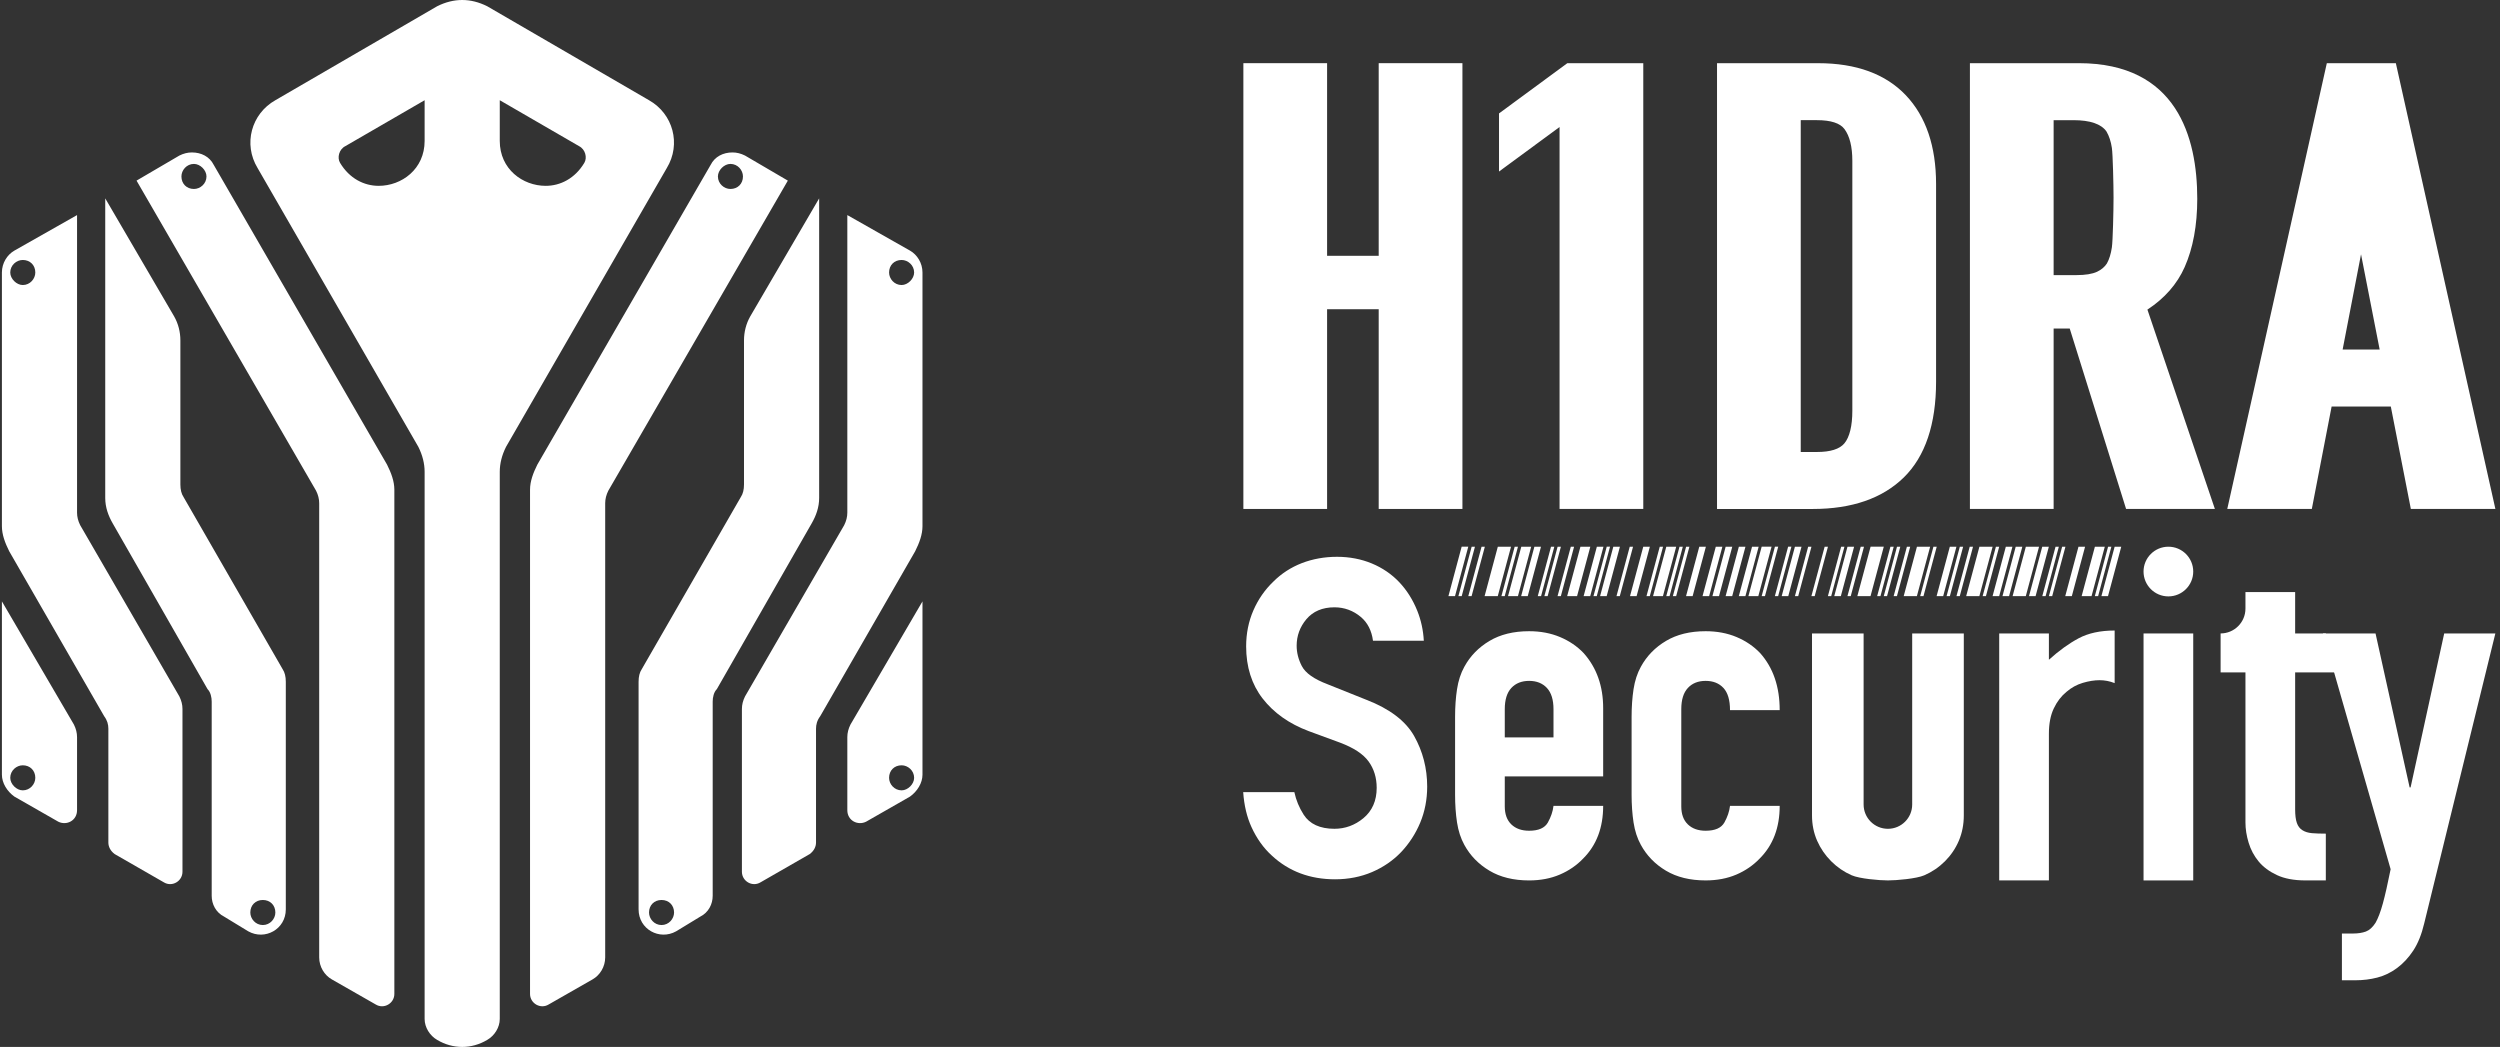 <svg width="277" height="116" viewBox="0 0 277 116" fill="none" xmlns="http://www.w3.org/2000/svg">
<rect x="0" y="0" width="277" height="116" fill="#333333" stroke="none"/>
<path d="M48.435 0.694L30.51 11.105C27.85 12.609 26.925 15.964 28.544 18.625L46.354 49.512C46.816 50.437 47.048 51.363 47.048 52.288V112.906C47.048 113.831 47.626 114.756 48.435 115.219C50.17 116.26 52.252 116.26 53.986 115.219C54.796 114.756 55.374 113.831 55.374 112.906V52.288C55.374 51.363 55.605 50.437 56.068 49.512L73.878 18.625C75.497 15.964 74.572 12.609 71.912 11.105L53.986 0.694C53.061 0.231 52.136 0 51.211 0C50.286 0 49.361 0.231 48.435 0.694ZM55.374 15.617V11.105L64.163 16.195C64.857 16.543 65.088 17.468 64.742 18.046C63.701 19.782 62.082 20.591 60.463 20.591C57.918 20.591 55.374 18.741 55.374 15.617ZM37.68 18.046C37.333 17.468 37.565 16.543 38.259 16.195L47.048 11.105V15.617C47.048 18.741 44.504 20.591 41.959 20.591C40.34 20.591 38.721 19.782 37.68 18.046ZM78.735 18.278L59.538 51.478C59.075 52.404 58.728 53.329 58.728 54.255V110.129C58.728 111.17 59.884 111.864 60.81 111.286L65.667 108.51C66.476 108.047 67.055 107.121 67.055 106.08V55.759C67.055 55.296 67.17 54.833 67.401 54.37L87.293 20.013L82.551 17.237C82.088 17.005 81.626 16.89 81.163 16.89C80.123 16.89 79.197 17.352 78.735 18.278ZM79.544 19.55C79.544 18.856 80.238 18.162 80.932 18.162C81.742 18.162 82.32 18.856 82.32 19.55C82.32 20.36 81.742 20.938 80.932 20.938C80.238 20.938 79.544 20.36 79.544 19.55ZM19.871 17.237L15.129 20.013L35.02 54.37C35.252 54.833 35.367 55.296 35.367 55.759V106.08C35.367 107.121 35.946 108.047 36.755 108.51L41.612 111.286C42.538 111.864 43.694 111.17 43.694 110.129V54.255C43.694 53.329 43.347 52.404 42.884 51.478L23.687 18.278C23.224 17.352 22.299 16.89 21.259 16.89C20.796 16.89 20.333 17.005 19.871 17.237ZM20.102 19.55C20.102 18.856 20.68 18.162 21.49 18.162C22.184 18.162 22.878 18.856 22.878 19.55C22.878 20.36 22.184 20.938 21.49 20.938C20.68 20.938 20.102 20.36 20.102 19.55ZM83.129 35.052C82.667 35.861 82.435 36.787 82.435 37.712V53.676C82.435 54.255 82.32 54.718 82.088 55.065L71.102 74.152C70.871 74.499 70.755 74.962 70.755 75.54V100.759C70.755 102.957 73.068 104.229 74.918 103.188L77.578 101.569C78.504 101.106 78.966 100.181 78.966 99.255V77.738C78.966 77.275 79.082 76.697 79.429 76.35L89.952 57.957C90.415 57.147 90.762 56.221 90.762 55.18V21.98L83.129 35.052ZM71.912 101.106C71.912 100.296 72.49 99.718 73.299 99.718C74.109 99.718 74.687 100.296 74.687 101.106C74.687 101.8 74.109 102.494 73.299 102.494C72.49 102.494 71.912 101.8 71.912 101.106ZM11.66 55.18C11.66 56.221 12.007 57.147 12.469 57.957L22.993 76.35C23.34 76.697 23.456 77.275 23.456 77.738V99.255C23.456 100.181 23.918 101.106 24.844 101.569L27.503 103.188C29.354 104.229 31.667 102.957 31.667 100.759V75.54C31.667 74.962 31.551 74.499 31.32 74.152L20.333 55.065C20.102 54.718 19.986 54.255 19.986 53.676V37.712C19.986 36.787 19.755 35.861 19.293 35.052L11.66 21.98V55.18ZM27.735 101.106C27.735 100.296 28.313 99.718 29.122 99.718C29.932 99.718 30.51 100.296 30.51 101.106C30.51 101.8 29.932 102.494 29.122 102.494C28.313 102.494 27.735 101.8 27.735 101.106ZM93.884 56.8C93.884 57.263 93.769 57.725 93.537 58.188L82.551 77.16C82.32 77.623 82.204 78.085 82.204 78.548V96.594C82.204 97.635 83.361 98.33 84.286 97.751L89.721 94.628C90.184 94.281 90.415 93.818 90.415 93.355V80.746C90.415 80.283 90.531 79.82 90.878 79.358L101.401 61.08C101.864 60.155 102.211 59.229 102.211 58.304V30.193C102.211 29.152 101.633 28.226 100.823 27.764L93.884 23.831V56.8ZM98.51 30.193C98.51 29.383 99.088 28.805 99.898 28.805C100.592 28.805 101.286 29.383 101.286 30.193C101.286 30.887 100.592 31.581 99.898 31.581C99.088 31.581 98.51 30.887 98.51 30.193ZM1.599 27.764C0.789 28.226 0.211 29.152 0.211 30.193V58.304C0.211 59.229 0.558 60.155 1.02 61.08L11.544 79.358C11.891 79.82 12.007 80.283 12.007 80.746V93.355C12.007 93.818 12.238 94.281 12.701 94.628L18.136 97.751C19.061 98.33 20.218 97.635 20.218 96.594V78.548C20.218 78.085 20.102 77.623 19.871 77.16L8.884 58.188C8.653 57.725 8.537 57.263 8.537 56.8V23.831L1.599 27.764ZM1.136 30.193C1.136 29.383 1.83 28.805 2.524 28.805C3.333 28.805 3.912 29.383 3.912 30.193C3.912 30.887 3.333 31.581 2.524 31.581C1.83 31.581 1.136 30.887 1.136 30.193ZM94.231 80.283C94 80.746 93.884 81.209 93.884 81.671V89.769C93.884 90.926 95.041 91.504 95.966 91.042L100.823 88.265C101.633 87.687 102.211 86.761 102.211 85.836V66.633L94.231 80.283ZM98.51 86.183C98.51 85.373 99.088 84.795 99.898 84.795C100.592 84.795 101.286 85.373 101.286 86.183C101.286 86.877 100.592 87.571 99.898 87.571C99.088 87.571 98.51 86.877 98.51 86.183ZM0.211 85.836C0.211 86.761 0.789 87.687 1.599 88.265L6.456 91.042C7.381 91.504 8.537 90.926 8.537 89.769V81.671C8.537 81.209 8.422 80.746 8.191 80.283L0.211 66.633V85.836ZM1.136 86.183C1.136 85.373 1.83 84.795 2.524 84.795C3.333 84.795 3.912 85.373 3.912 86.183C3.912 86.877 3.333 87.571 2.524 87.571C1.83 87.571 1.136 86.877 1.136 86.183Z" fill="white"/>
<path d="M162.037 56.392H152.76V34.262H147.042V56.392H137.766V7H147.042V28.343H152.76V7H162.037V56.392Z" fill="white"/>
<path d="M182.075 56.392H172.799V14.073L166.09 19.006V12.567L173.661 7H182.075V56.392Z" fill="white"/>
<path d="M199.522 50.08H201.329C202.807 50.08 203.826 49.76 204.355 49.127C204.934 48.435 205.239 47.185 205.239 45.512V17.817C205.239 16.266 204.947 15.085 204.372 14.306C203.886 13.648 202.862 13.314 201.329 13.314H199.522V50.08ZM200.868 56.394H190.246V7.002H201.461C205.666 7.002 208.933 8.198 211.172 10.56C213.392 12.901 214.517 16.207 214.517 20.386V42.285C214.517 47.008 213.313 50.579 210.941 52.902C208.576 55.218 205.187 56.394 200.868 56.394Z" fill="white"/>
<path d="M227.542 30.482H230.072C231.059 30.482 231.828 30.357 232.355 30.111C232.827 29.888 233.183 29.588 233.444 29.193C233.706 28.724 233.891 28.124 233.996 27.405C234.102 26.68 234.18 23.353 234.18 21.897C234.18 20.442 234.102 17.117 233.996 16.391C233.891 15.681 233.691 15.067 233.395 14.565C232.812 13.735 231.582 13.315 229.743 13.315H227.542V30.482ZM245.409 56.392H235.571L229.325 36.4H227.542V56.392H218.266V7H230.335C241.18 7 243.456 15.174 243.456 22.029C243.456 24.961 242.987 27.503 242.064 29.586C241.228 31.474 239.841 33.056 237.933 34.303L245.409 56.392Z" fill="white"/>
<path d="M259.563 38.732H263.667L261.602 28.177L259.563 38.732ZM276.489 56.392H267.122L264.902 45.046H258.343L256.15 56.392H246.781L257.812 7H265.46L276.489 56.392Z" fill="white"/>
<path d="M237.504 63.328C237.504 61.808 238.737 60.575 240.257 60.575C241.777 60.575 243.01 61.808 243.01 63.328C243.01 64.847 241.777 66.081 240.257 66.081C238.737 66.081 237.504 64.847 237.504 63.328Z" fill="white"/>
<path d="M137.746 87.77C137.846 89.221 138.151 90.516 138.659 91.628C139.237 92.898 140.001 93.969 140.931 94.809C142.805 96.549 145.155 97.427 147.925 97.427C149.399 97.427 150.779 97.156 152.026 96.623C153.271 96.088 154.352 95.346 155.241 94.415C156.133 93.477 156.847 92.377 157.361 91.147C157.872 89.922 158.132 88.576 158.132 87.149C158.132 85.132 157.645 83.244 156.681 81.54C155.737 79.874 153.962 78.528 151.405 77.541L147.123 75.827C145.593 75.248 144.645 74.58 144.237 73.791C143.861 73.064 143.669 72.308 143.669 71.546C143.669 70.451 144.03 69.466 144.74 68.617C145.479 67.737 146.526 67.29 147.854 67.29C148.947 67.29 149.932 67.65 150.781 68.361C151.526 68.987 151.978 69.872 152.128 70.996H157.759C157.695 69.835 157.454 68.722 157.037 67.679C156.546 66.454 155.87 65.382 155.025 64.493C154.188 63.612 153.169 62.917 151.997 62.43C150.819 61.942 149.521 61.694 148.139 61.694C146.751 61.694 145.435 61.932 144.23 62.399C143.036 62.865 141.982 63.548 141.096 64.434C140.153 65.333 139.409 66.404 138.876 67.627C138.343 68.848 138.073 70.191 138.073 71.616C138.073 73.889 138.687 75.834 139.902 77.399C141.13 78.985 142.847 80.199 145.008 81.009L148.495 82.291C150.006 82.865 151.03 83.539 151.631 84.357C152.231 85.177 152.537 86.164 152.537 87.291C152.537 88.715 152.041 89.847 151.064 90.655C150.123 91.436 149.041 91.83 147.854 91.83C146.255 91.83 145.108 91.302 144.443 90.261C143.95 89.491 143.605 88.654 143.414 87.77H137.746Z" fill="white"/>
<path d="M166.729 81.704H172.127V78.573C172.127 77.531 171.884 76.748 171.398 76.225C170.912 75.704 170.254 75.442 169.428 75.442C168.599 75.442 167.943 75.704 167.457 76.225C166.972 76.748 166.729 77.531 166.729 78.573V81.704ZM177.631 86.022H166.729V89.347C166.729 90.211 166.972 90.877 167.457 91.345C167.943 91.812 168.599 92.046 169.428 92.046C170.47 92.046 171.163 91.741 171.506 91.129C171.847 90.516 172.054 89.906 172.127 89.293H177.631C177.631 91.704 176.894 93.647 175.418 95.123C174.698 95.879 173.836 96.471 172.828 96.903C171.82 97.335 170.686 97.551 169.428 97.551C167.7 97.551 166.233 97.191 165.028 96.471C163.822 95.752 162.896 94.799 162.248 93.612C161.852 92.891 161.582 92.065 161.439 91.129C161.295 90.192 161.223 89.167 161.223 88.052V79.437C161.223 78.322 161.295 77.296 161.439 76.36C161.582 75.425 161.852 74.597 162.248 73.879C162.896 72.691 163.822 71.738 165.028 71.018C166.233 70.297 167.7 69.938 169.428 69.938C170.686 69.938 171.83 70.154 172.855 70.586C173.881 71.018 174.751 71.611 175.472 72.367C176.911 73.987 177.631 76.019 177.631 78.465V86.022Z" fill="white"/>
<path d="M186.287 89.347C186.287 90.21 186.53 90.877 187.016 91.344C187.502 91.811 188.158 92.046 188.986 92.046C190.029 92.046 190.722 91.74 191.065 91.128C191.405 90.516 191.613 89.905 191.685 89.293H197.19C197.19 91.703 196.452 93.647 194.976 95.123C194.256 95.878 193.394 96.472 192.387 96.904C191.378 97.334 190.245 97.55 188.986 97.55C187.259 97.55 185.791 97.191 184.587 96.472C183.381 95.752 182.455 94.799 181.807 93.611C181.41 92.891 181.141 92.064 180.997 91.128C180.854 90.192 180.781 89.168 180.781 88.051V79.436C180.781 78.321 180.854 77.296 180.997 76.359C181.141 75.425 181.41 74.598 181.807 73.878C182.455 72.691 183.381 71.737 184.587 71.017C185.791 70.297 187.259 69.938 188.986 69.938C190.245 69.938 191.388 70.153 192.414 70.585C193.44 71.017 194.31 71.611 195.03 72.367C196.469 73.986 197.19 76.09 197.19 78.681H191.685C191.685 77.566 191.442 76.748 190.957 76.225C190.471 75.703 189.813 75.442 188.986 75.442C188.158 75.442 187.502 75.703 187.016 76.225C186.53 76.748 186.287 77.53 186.287 78.573V89.347Z" fill="white"/>
<path d="M211.871 89.141V70.185H217.589V90.347C217.589 91.349 217.406 92.292 217.043 93.147C216.682 93.999 216.164 94.765 215.503 95.426C214.843 96.087 214.072 96.61 213.212 96.983C212.342 97.359 210.159 97.55 209.18 97.55C208.199 97.55 206.021 97.359 205.162 96.98C204.315 96.609 203.553 96.086 202.895 95.426C202.235 94.768 201.713 94.006 201.34 93.159C200.962 92.302 200.77 91.354 200.77 90.347V70.185H206.488V89.141C206.488 90.627 207.694 91.831 209.18 91.831C210.666 91.831 211.871 90.627 211.871 89.141Z" fill="white"/>
<path d="M221.512 97.55V70.186H227.018V73.101C228.133 72.094 229.229 71.301 230.309 70.725C231.388 70.15 232.719 69.862 234.303 69.862V75.69C233.764 75.474 233.205 75.366 232.63 75.366C232.055 75.366 231.434 75.466 230.768 75.663C230.101 75.862 229.499 76.194 228.959 76.662C228.384 77.131 227.917 77.741 227.558 78.497C227.197 79.253 227.018 80.189 227.018 81.304V97.55H221.512Z" fill="white"/>
<path d="M243.01 70.187H237.504V97.552H243.01V70.187Z" fill="white"/>
<path d="M248.796 67.432V65.602H254.302V70.185H257.701L258.725 74.504H254.302V89.669C254.302 90.317 254.364 90.821 254.491 91.18C254.616 91.541 254.823 91.811 255.112 91.99C255.398 92.171 255.749 92.278 256.164 92.314C256.576 92.351 257.089 92.368 257.701 92.368V97.55H255.436C254.175 97.55 253.123 97.353 252.278 96.956C251.431 96.561 250.756 96.057 250.253 95.445C249.749 94.834 249.38 94.141 249.147 93.367C248.912 92.594 248.796 91.847 248.796 91.126V74.504H246.043V70.185C247.563 70.185 248.796 68.952 248.796 67.432Z" fill="white"/>
<path d="M257.379 70.185H263.209L266.986 87.241H267.094L270.818 70.185H276.486L268.605 102.3C268.317 103.523 267.912 104.53 267.391 105.323C266.869 106.114 266.265 106.762 265.582 107.266C264.899 107.769 264.17 108.12 263.398 108.317C262.623 108.515 261.822 108.614 260.996 108.614H259.484V103.434H260.726C261.265 103.434 261.733 103.361 262.129 103.218C262.524 103.073 262.885 102.749 263.209 102.246C263.496 101.742 263.765 101.032 264.018 100.114C264.27 99.196 264.558 97.928 264.882 96.308L257.379 70.185Z" fill="white"/>
<path d="M161.214 66.055H160.484L161.951 60.574H162.684L161.214 66.055Z" fill="white"/>
<path d="M161.956 66.055H161.59L163.059 60.575H163.425L161.956 66.055ZM163.052 66.055H162.686L164.156 60.575H164.522L163.052 66.055Z" fill="white"/>
<path d="M165.953 66.055H164.492L165.959 60.575H167.422L165.953 66.055Z" fill="white"/>
<path d="M166.722 66.055H166.356L167.825 60.575H168.191L166.722 66.055Z" fill="white"/>
<path d="M168.187 66.055H167.09L168.56 60.575H169.656L168.187 66.055Z" fill="white"/>
<path d="M169.273 66.055H168.542L170.01 60.575H170.742L169.273 66.055Z" fill="white"/>
<path d="M170.749 66.055H170.383L171.852 60.575H172.218L170.749 66.055ZM171.479 66.055H171.115L172.583 60.575H172.949L171.479 66.055ZM172.942 66.055H172.576L174.045 60.575H174.409L172.942 66.055Z" fill="white"/>
<path d="M174.738 66.055H173.641L175.111 60.575H176.207L174.738 66.055Z" fill="white"/>
<path d="M176.195 66.055H175.464L176.932 60.575H177.664L176.195 66.055Z" fill="white"/>
<path d="M176.921 66.055H176.555L178.025 60.574H178.391L176.921 66.055Z" fill="white"/>
<path d="M178.019 66.055H177.289L178.756 60.575H179.488L178.019 66.055Z" fill="white"/>
<path d="M179.472 66.055H179.106L180.575 60.575H180.941L179.472 66.055Z" fill="white"/>
<path d="M181.335 66.055H180.605L182.073 60.575H182.805L181.335 66.055Z" fill="white"/>
<path d="M182.796 66.055H182.43L183.9 60.575H184.266L182.796 66.055Z" fill="white"/>
<path d="M184.253 66.055H183.157L184.626 60.575H185.723L184.253 66.055Z" fill="white"/>
<path d="M184.987 66.055H184.621L186.09 60.575H186.456L184.987 66.055ZM185.718 66.055H185.353L186.821 60.575H187.187L185.718 66.055Z" fill="white"/>
<path d="M187.543 66.055H186.812L188.28 60.575H189.012L187.543 66.055ZM189.37 66.055H188.639L190.109 60.575H190.839L189.37 66.055ZM190.466 66.055H189.736L191.203 60.575H191.936L190.466 66.055ZM191.927 66.055H191.197L192.666 60.575H193.396L191.927 66.055ZM193.39 66.055H192.659L194.127 60.575H194.859L193.39 66.055Z" fill="white"/>
<path d="M194.82 66.055H193.723L195.193 60.574H196.289L194.82 66.055Z" fill="white"/>
<path d="M195.557 66.055H195.191L196.661 60.574H197.027L195.557 66.055ZM197.018 66.055H196.654L198.123 60.574H198.488L197.018 66.055Z" fill="white"/>
<path d="M198.14 66.055H197.41L198.877 60.575H199.609L198.14 66.055Z" fill="white"/>
<path d="M199.241 66.055H198.875L200.344 60.575H200.71L199.241 66.055ZM201.068 66.055H200.702L202.171 60.575H202.537L201.068 66.055ZM202.895 66.055H202.53L203.998 60.575H204.364L202.895 66.055Z" fill="white"/>
<path d="M203.964 66.055H203.234L204.701 60.575H205.434L203.964 66.055Z" fill="white"/>
<path d="M205.062 66.055H204.696L206.165 60.575H206.531L205.062 66.055Z" fill="white"/>
<path d="M207.253 66.055H205.793L207.26 60.574H208.723L207.253 66.055Z" fill="white"/>
<path d="M208.354 66.055H207.988L209.458 60.575H209.824L208.354 66.055ZM209.085 66.055H208.72L210.188 60.575H210.554L209.085 66.055ZM210.181 66.055H209.815L211.284 60.575H211.651L210.181 66.055Z" fill="white"/>
<path d="M212.39 66.055H210.929L212.397 60.575H213.859L212.39 66.055Z" fill="white"/>
<path d="M213.121 66.055H212.755L214.224 60.575H214.59L213.121 66.055Z" fill="white"/>
<path d="M215.304 66.055H214.574L216.041 60.575H216.773L215.304 66.055Z" fill="white"/>
<path d="M216.046 66.055H215.68L217.149 60.575H217.515L216.046 66.055ZM217.142 66.055H216.776L218.245 60.575H218.611L217.142 66.055Z" fill="white"/>
<path d="M219.312 66.055H217.851L219.319 60.575H220.781L219.312 66.055Z" fill="white"/>
<path d="M220.042 66.055H219.676L221.146 60.575H221.512L220.042 66.055Z" fill="white"/>
<path d="M221.508 66.055H220.777L222.245 60.575H222.977L221.508 66.055ZM222.604 66.055H221.874L223.341 60.575H224.074L222.604 66.055Z" fill="white"/>
<path d="M224.457 66.055H222.996L224.463 60.575H225.926L224.457 66.055Z" fill="white"/>
<path d="M225.542 66.055H224.812L226.28 60.575H227.012L225.542 66.055Z" fill="white"/>
<path d="M226.651 66.055H226.285L227.754 60.575H228.12L226.651 66.055ZM227.382 66.055H227.017L228.485 60.575H228.851L227.382 66.055Z" fill="white"/>
<path d="M229.558 66.055H228.828L230.295 60.575H231.027L229.558 66.055Z" fill="white"/>
<path d="M231.742 66.055H230.645L232.114 60.575H233.211L231.742 66.055Z" fill="white"/>
<path d="M232.472 66.055H232.106L233.575 60.575H233.941L232.472 66.055Z" fill="white"/>
<path d="M233.566 66.055H232.835L234.303 60.575H235.035L233.566 66.055Z" fill="white"/>
</svg>
